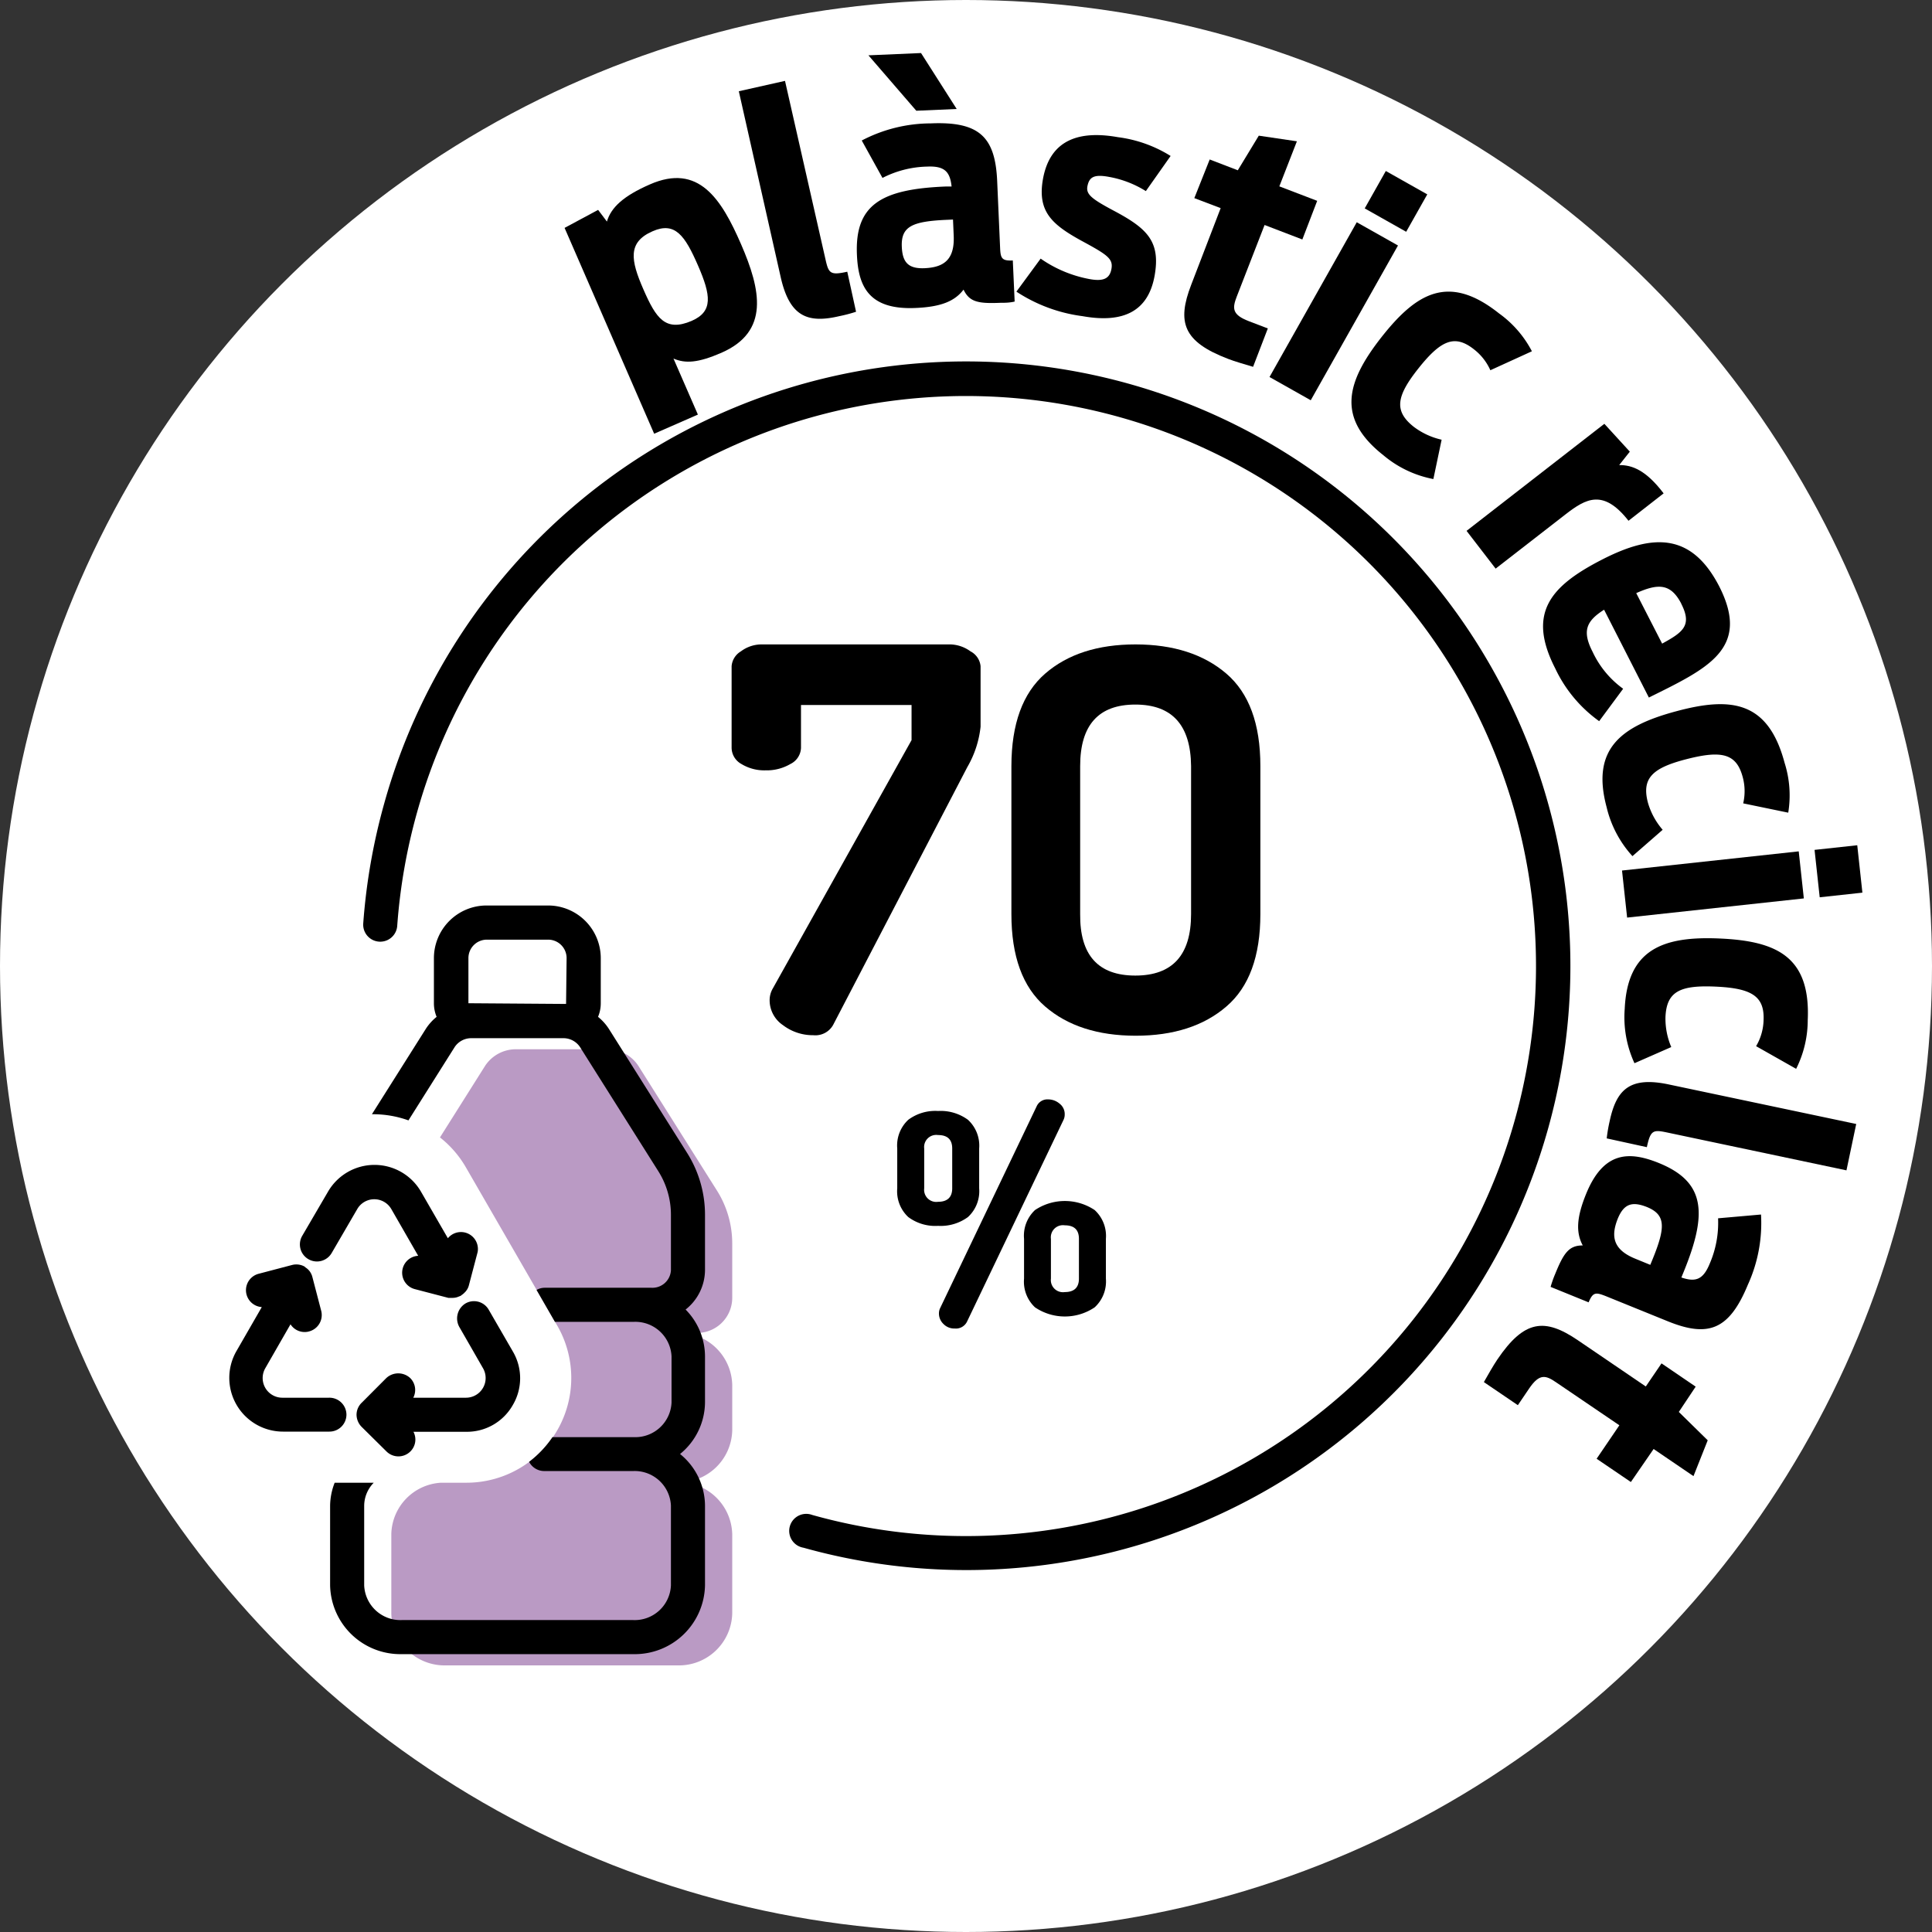<svg xmlns="http://www.w3.org/2000/svg" width="220" height="220" viewBox="0 0 220 220"><rect x="0" y="0" width="220" height="220" fill="#333333" stroke="none"/><circle cx="110" cy="110" r="110" fill="#fff"/><path d="M83.38,147.86v-6.32a11.29,11.29,0,0,0-1.76-6L72.71,121.4a4.19,4.19,0,0,0-3.56-1.92H58.78a4.2,4.2,0,0,0-3.56,1.92l-5.12,8.12A11.9,11.9,0,0,1,53,132.84l10.45,18.1a11.93,11.93,0,0,1-10.33,17.9H50.22a6,6,0,0,0-5.66,5.84v9.07a6.07,6.07,0,0,0,6.22,5.89H77.16a6.07,6.07,0,0,0,6.22-5.89v-9.07a6.07,6.07,0,0,0-6.22-5.89,6.06,6.06,0,0,0,6.22-5.89v-5.23a6.07,6.07,0,0,0-6.22-5.89h2.07A4,4,0,0,0,83.38,147.86Z" fill="#ba9ac4"/><path d="M79.47,47.21l-2.78-6.38c1.35.58,2.79.5,5.44-.65,5.54-2.41,4.51-7.18,2.26-12.36S79.55,18.56,74,21c-3,1.31-4.42,2.62-4.89,4.23l-1-1.33-3.82,2.05,10.2,23.44ZM74.32,26.33c2.55-1.12,3.68.5,5.16,3.9s1.74,5.24-.72,6.31c-3,1.28-4.06-.3-5.5-3.6S71.44,27.58,74.32,26.33Z"/><path d="M95.58,36a16.79,16.79,0,0,0,1.9-.5l-1-4.56c-1.92.43-2.12.18-2.46-1.32L89.39,9.21l-5.26,1.18L88.9,31.56C89.92,36.09,92,36.84,95.58,36Z"/><polygon points="108.94 12.41 104.88 6.04 98.89 6.3 104.34 12.61 108.94 12.41"/><path d="M97.58,29c.15,3.64,1.38,6.3,6.66,6.07,2.89-.12,4.47-.76,5.48-2.09.67,1.4,1.65,1.61,4.21,1.5.5,0,1,0,1.61-.14l-.21-4.68c-1.28.06-1.4-.26-1.45-1.51l-.33-7.53c-.22-5-2-6.81-7.57-6.57A17,17,0,0,0,98.13,16l2.36,4.26a11.69,11.69,0,0,1,5.09-1.29c2-.09,2.6.6,2.78,2.27l-.71,0C100.4,21.54,97.33,23.28,97.58,29ZM108.52,25l.08,1.85c.12,2.79-1.2,3.59-3.3,3.69-1.86.08-2.53-.65-2.61-2.43-.1-2.32,1.16-2.91,5.16-3.08Z"/><path d="M131.48,31.38c.69-3.9-.86-5.37-4.64-7.38-2.65-1.41-3.21-1.91-3-2.86s.71-1.32,2.43-1a11.83,11.83,0,0,1,4.21,1.62l2.82-4a14.85,14.85,0,0,0-6-2.14c-4.4-.78-7.73.26-8.54,4.79-.64,3.66,1,5.14,4.38,7,3,1.62,3.63,2.06,3.42,3.22s-1,1.42-2.49,1.15a14.26,14.26,0,0,1-5.57-2.33l-2.76,3.76A17.86,17.86,0,0,0,123.26,36C127.87,36.83,130.75,35.49,131.48,31.38Z"/><path d="M139.83,40.86c.73.29,2,.65,2.86.91l1.68-4.37-2.17-.83c-1.93-.74-1.88-1.48-1.36-2.82L144,25.62l4.3,1.65,1.69-4.4-4.31-1.65,2-5.13-4.34-.64-2.39,3.94-3.2-1.23L136,22.56l3,1.14-3.36,8.74C134,36.7,134.73,38.91,139.83,40.86Z"/><rect x="156.51" y="20.21" width="4.89" height="5.42" transform="translate(60.92 150.13) rotate(-60.58)"/><rect x="141.76" y="32.75" width="20.23" height="5.39" transform="translate(46.42 150.34) rotate(-60.59)"/><path d="M157.33,38.37c-4.06,5.16-5.15,9.26.2,13.47a12.42,12.42,0,0,0,5.69,2.71l.94-4.48A8.27,8.27,0,0,1,161,48.61c-2.3-1.81-2-3.5.55-6.7s4.12-3.84,6.28-2.14a6.19,6.19,0,0,1,1.88,2.39L174.44,40a12.28,12.28,0,0,0-3.74-4.31C165,31.16,161.33,33.3,157.33,38.37Z"/><path d="M170.31,64.75l8-6.21c2.29-1.77,4.27-2.89,7.13.76l4-3.12c-2-2.63-3.58-3.24-5.06-3.22l1.21-1.53-2.9-3.17L167,60.45Z"/><path d="M182.45,63.71c-5.85,3-8.61,6.06-5.35,12.41a15.44,15.44,0,0,0,5,6l2.73-3.69a10.82,10.82,0,0,1-3.47-4.19c-1.23-2.39-.73-3.52,1.3-4.81l5.1,10c6.72-3.33,11.63-5.56,8-12.68C192.59,60.64,188.2,60.77,182.45,63.71Zm9,5.05c1.27,2.48.17,3.24-2.18,4.53l-2.95-5.75C188.81,66.43,190.25,66.41,191.46,68.76Z"/><path d="M190.85,81c-6.34,1.7-9.67,4.33-7.9,10.92a12.55,12.55,0,0,0,2.94,5.57l3.44-3a8.15,8.15,0,0,1-1.67-3.06c-.76-2.83.52-4,4.45-5s5.6-.62,6.32,2a6.11,6.11,0,0,1,.07,3.05l5.13,1.06a12.25,12.25,0,0,0-.42-5.69C201.33,79.8,197.1,79.31,190.85,81Z"/><rect x="206.91" y="96.48" width="4.89" height="5.43" transform="translate(-9.48 23.17) rotate(-6.19)"/><rect x="184.93" y="98.03" width="20.24" height="5.39" transform="translate(-9.72 21.61) rotate(-6.19)"/><path d="M204.53,121.71a12.4,12.4,0,0,0,1.32-5.55c.33-7.24-3.56-9-10-9.29s-10.53,1.2-10.84,8a12.49,12.49,0,0,0,1.11,6.2l4.19-1.84a8.26,8.26,0,0,1-.66-3.43c.13-2.93,1.7-3.64,5.77-3.45s5.53,1.11,5.4,3.85a6.14,6.14,0,0,1-.85,2.93Z"/><path d="M183.29,127.69a17.16,17.16,0,0,0-.33,1.94l4.57,1c.41-1.93.72-2,2.22-1.69l20.51,4.33,1.11-5.28-21.24-4.48C185.59,122.52,184.06,124.06,183.29,127.69Z"/><path d="M195.64,138.73a11.7,11.7,0,0,1-.95,5.16c-.76,1.86-1.63,2.12-3.23,1.58l.27-.66c2.74-6.71,2.43-10.23-2.82-12.37-3.38-1.37-6.31-1.37-8.3,3.52-1.09,2.68-1.17,4.38-.38,5.86-1.55,0-2.15.82-3.12,3.2a12.79,12.79,0,0,0-.54,1.52l4.33,1.76c.49-1.19.82-1.16,2-.69l7,2.84c4.63,1.88,7,1,9.13-4.15a16.9,16.9,0,0,0,1.5-8Zm-7.46,4.67-.26.63-1.71-.7c-2.58-1.05-2.77-2.59-2-4.54.7-1.72,1.64-2,3.29-1.36C189.68,138.31,189.69,139.7,188.18,143.4Z"/><path d="M193.09,157.9l-3.89-2.65-1.79,2.63-7.73-5.26c-3.78-2.57-6.1-2.34-9.17,2.18-.44.65-1.08,1.77-1.54,2.58l3.87,2.63,1.3-1.92c1.17-1.71,1.88-1.49,3.06-.68l7.2,4.89-2.59,3.81,3.9,2.65L188.3,165l4.54,3.09,1.62-4.08-3.29-3.23Z"/><path d="M94.86,116.73l15.29-29.38a11.59,11.59,0,0,0,1.51-4.6V75.86a2.14,2.14,0,0,0-1.15-1.69,4.06,4.06,0,0,0-2.29-.79H86.76a3.92,3.92,0,0,0-2.39.79,2.16,2.16,0,0,0-1.06,1.69v9.31A2.13,2.13,0,0,0,84.43,87a5,5,0,0,0,2.75.72A5.33,5.33,0,0,0,90,87a2.13,2.13,0,0,0,1.21-1.82V80.28H103.8v4L88,112.56a2.64,2.64,0,0,0-.36,1.39,3.42,3.42,0,0,0,1.51,2.78,5.6,5.6,0,0,0,3.45,1.15A2.32,2.32,0,0,0,94.86,116.73Z"/><path d="M139.65,114.61q3.87-3.31,3.87-10.52V87.23q0-7.2-3.87-10.52t-10.34-3.33q-6.47,0-10.3,3.33t-3.84,10.52v16.86q0,7.2,3.84,10.52t10.3,3.33Q135.79,117.94,139.65,114.61ZM123,104.09V87.23q0-7,6.28-7t6.35,7v16.86q0,7-6.35,7T123,104.09Z"/><path d="M111.5,135.32v-4.54a4,4,0,0,0-1.28-3.27,5.25,5.25,0,0,0-3.4-1,5.14,5.14,0,0,0-3.39,1,4,4,0,0,0-1.26,3.27v4.54a4,4,0,0,0,1.26,3.27,5.14,5.14,0,0,0,3.39,1,5.25,5.25,0,0,0,3.4-1A4,4,0,0,0,111.5,135.32Zm-3.07,0c0,1-.54,1.53-1.61,1.53a1.38,1.38,0,0,1-1.58-1.53v-4.54a1.38,1.38,0,0,1,1.58-1.53c1.07,0,1.61.51,1.61,1.53Z"/><path d="M106.92,149.59a1.64,1.64,0,0,0,.51,1.17,1.71,1.71,0,0,0,1.28.52,1.41,1.41,0,0,0,1.41-.79l11-23a1.4,1.4,0,0,0,.12-.6,1.49,1.49,0,0,0-.59-1.22,2,2,0,0,0-1.29-.48,1.34,1.34,0,0,0-1.32.8l-11,23A1.4,1.4,0,0,0,106.92,149.59Z"/><path d="M117.86,137.79a4,4,0,0,0-1.25,3.28v4.53a4,4,0,0,0,1.25,3.27,6.06,6.06,0,0,0,6.79,0,4,4,0,0,0,1.28-3.27v-4.53a4,4,0,0,0-1.28-3.28,6.11,6.11,0,0,0-6.79,0Zm5,3.28v4.53c0,1-.53,1.53-1.61,1.53a1.38,1.38,0,0,1-1.58-1.53v-4.53a1.38,1.38,0,0,1,1.58-1.54C122.33,139.53,122.86,140.05,122.86,141.07Z"/><path d="M170,76.29A68.78,68.78,0,0,0,43.76,91.46a69.3,69.3,0,0,0-2.4,13.73,1.94,1.94,0,0,0,3.87.27,65.19,65.19,0,0,1,2.26-12.95,64.91,64.91,0,1,1,45,80,1.94,1.94,0,1,0-1,3.73A68.79,68.79,0,0,0,170,76.29Z"/><path d="M35.11,143.38a1.94,1.94,0,0,0,2.66-.7l2.91-5a2.24,2.24,0,0,1,3.88,0L47.62,143a1.93,1.93,0,0,0-.4,3.79l3.83,1h0a2.13,2.13,0,0,0,.25,0,2.17,2.17,0,0,0,.25,0h0a1.7,1.7,0,0,0,.54-.09l.18-.07.23-.09s0-.05.07-.07a2.12,2.12,0,0,0,.39-.34.93.93,0,0,0,.13-.15,1.66,1.66,0,0,0,.3-.61v0l1-3.8A1.93,1.93,0,0,0,51,141l-3.06-5.3a6.12,6.12,0,0,0-10.59,0l-2.92,5A1.94,1.94,0,0,0,35.11,143.38Z"/><path d="M58.39,160a6,6,0,0,0,0-6.12l-2.74-4.74a1.93,1.93,0,0,0-2.65-.71,2,2,0,0,0-.71,2.65L55,155.8a2.24,2.24,0,0,1-1.94,3.36h-6a1.91,1.91,0,0,0-.34-2.23,2,2,0,0,0-2.74,0l-2.77,2.78a1.91,1.91,0,0,0-.61,1.39h0a2,2,0,0,0,.57,1.37L44,165.27a1.93,1.93,0,0,0,2.74,0,1.9,1.9,0,0,0,.34-2.23h6A6,6,0,0,0,58.39,160Z"/><path d="M39.45,161.1a1.94,1.94,0,0,0-2-1.94H32.15a2.24,2.24,0,0,1-1.94-3.36l2.87-5a1.91,1.91,0,0,0,1.61.88,1.79,1.79,0,0,0,.51-.07,1.93,1.93,0,0,0,1.37-2.37l-1-3.83a1.86,1.86,0,0,0-.34-.69,1.9,1.9,0,0,0-.45-.4l-.11-.1,0,0a1.93,1.93,0,0,0-1.43-.17l-3.8,1a1.93,1.93,0,0,0,.37,3.79l-2.88,5a6.12,6.12,0,0,0,5.3,9.18H37.5A1.94,1.94,0,0,0,39.45,161.1Z"/><path d="M69.32,117.14a5.81,5.81,0,0,0-1.22-1.35,4,4,0,0,0,.31-1.55v-5.13a6,6,0,0,0-6-6h-7a6,6,0,0,0-6,6v5.13a4,4,0,0,0,.31,1.55,5.81,5.81,0,0,0-1.22,1.35l-6.15,9.74h.22a11.88,11.88,0,0,1,3.94.7l5.27-8.36a2.27,2.27,0,0,1,1.92-1H64.12a2.27,2.27,0,0,1,1.92,1l8.9,14.11a9.31,9.31,0,0,1,1.46,5v6.31a2.11,2.11,0,0,1-2.21,2H62a1.84,1.84,0,0,0-.9.25l2.09,3.63h9a4.13,4.13,0,0,1,4.28,3.95v5.23a4.13,4.13,0,0,1-4.28,3.95H62.91a12.05,12.05,0,0,1-2.66,2.81A1.94,1.94,0,0,0,62,167.51H72.12a4.13,4.13,0,0,1,4.28,3.94v9.08a4.13,4.13,0,0,1-4.28,3.95H45.75a4.13,4.13,0,0,1-4.28-3.95v-9.08a3.77,3.77,0,0,1,1.09-2.61H38.11a7.36,7.36,0,0,0-.52,2.61v9.08a8,8,0,0,0,8.16,7.83H72.12a8,8,0,0,0,8.16-7.83v-9.08a7.63,7.63,0,0,0-2.84-5.88,7.65,7.65,0,0,0,2.84-5.89v-5.23a7.62,7.62,0,0,0-2.21-5.33,5.76,5.76,0,0,0,2.21-4.49v-6.31a13.2,13.2,0,0,0-2.06-7.07Zm-4.86-2.82-11.12-.08v-5.13A2.1,2.1,0,0,1,55.43,107h7a2.1,2.1,0,0,1,2.09,2.09Z"/></svg>